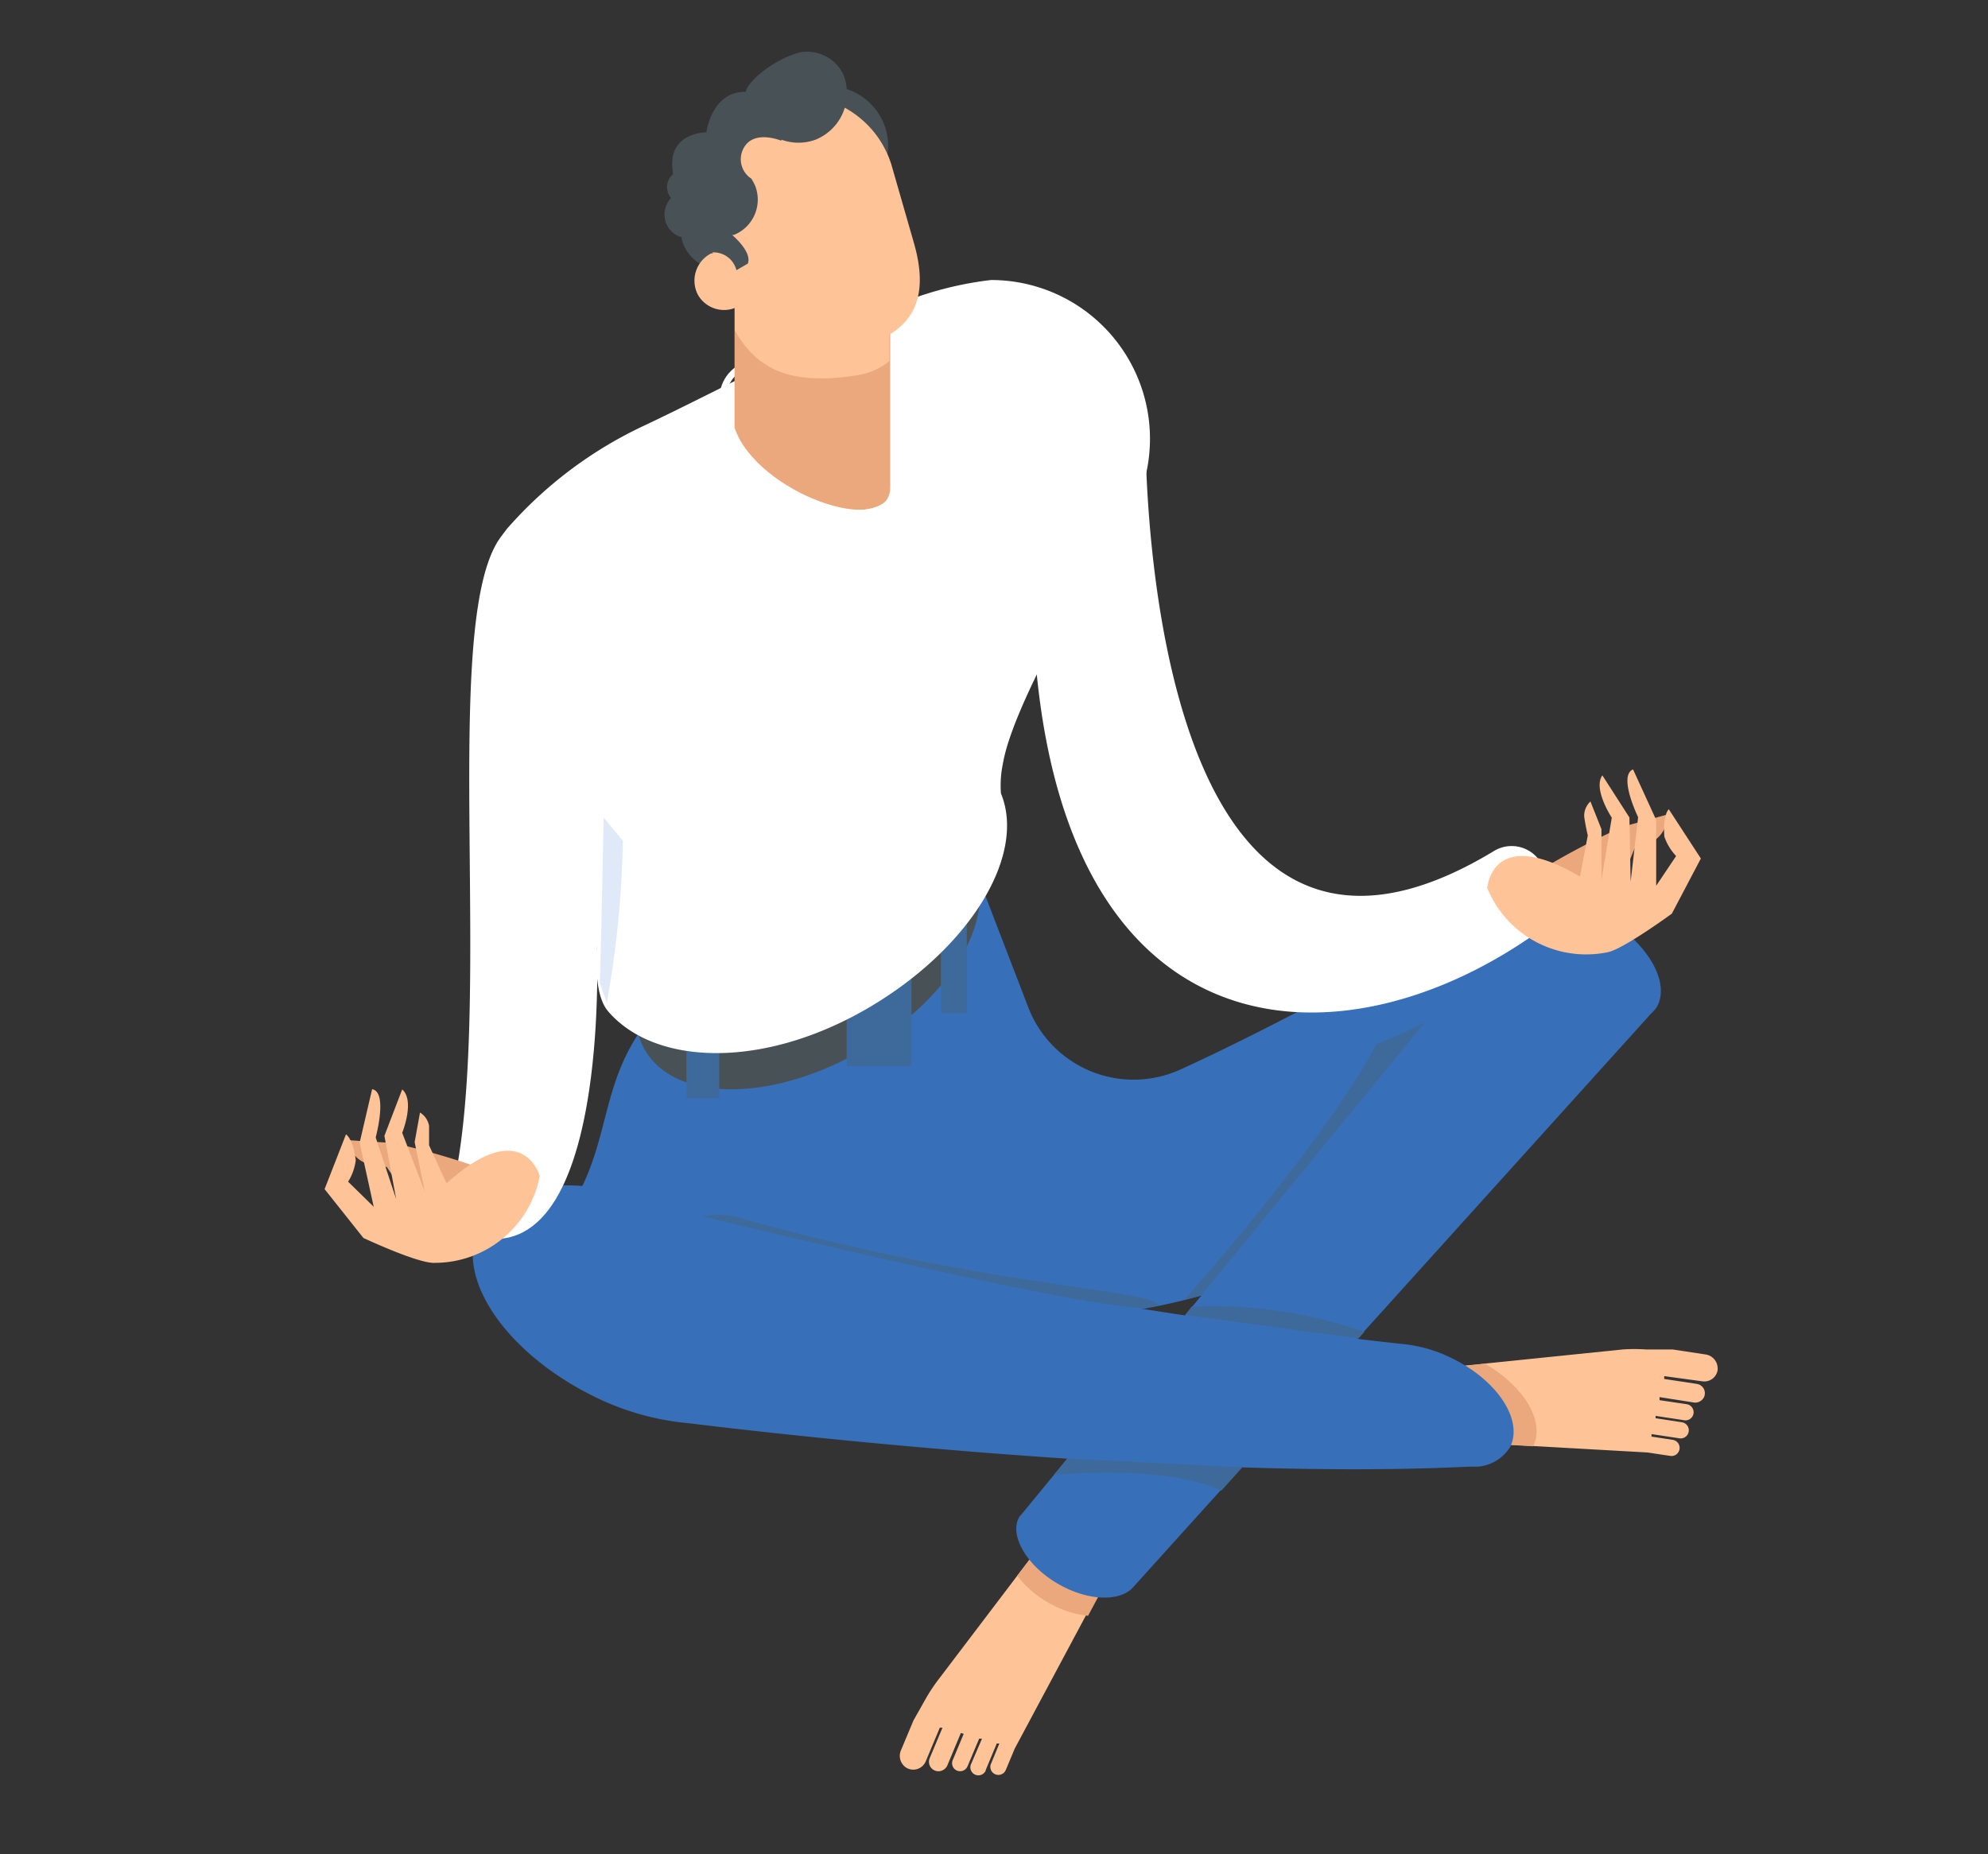 <?xml version="1.0" encoding="UTF-8"?> <svg xmlns="http://www.w3.org/2000/svg" id="Layer_1" data-name="Layer 1" viewBox="0 0 372 347"><rect x="0" y="0" width="372" height="347" fill="#333333" stroke="none"/> <defs> <style>.cls-1{fill:#ffc398;}.cls-2{fill:#eba87c;}.cls-3{fill:#485156;}.cls-4{fill:#376fb9;}.cls-5{fill:#fff;}.cls-6{fill:#3e6a9b;}.cls-7{fill:none;stroke:#fff;stroke-linecap:round;stroke-miterlimit:10;stroke-width:1.24px;}.cls-8{fill:#dfe9f8;}</style> </defs> <title>___2</title> <path class="cls-1" d="M318.54,258.53a2.52,2.52,0,0,0,2.87-2.13,1.24,1.24,0,0,0,0-.27,2.64,2.64,0,0,0-2.3-2.63l-6.13-.93H308a31.72,31.72,0,0,0-4.36,0L278,255.2l-16.41,1.7v12.32L287,270.65l21.27,1.2,4.2.63a1.52,1.52,0,1,0,.47-3h0l-3.9-.6v-.47l5.29.8a1.52,1.52,0,0,0,.47-3l-5-.77V265l5.43.83a1.52,1.52,0,0,0,.47-3h0l-5.16-.77v-.57l6.39,1a1.82,1.82,0,0,0,2-1.17,1.76,1.76,0,0,0-1.11-2.23h0l-.28-.07-6.13-.93v-.53Z"></path> <path class="cls-1" d="M201.54,280.24l-11.19,14.68-14.42,19a33.76,33.76,0,0,0-2.5,3.66l-2.5,4.43-2.33,5.56a2.63,2.63,0,0,0,1.07,3.33,2.53,2.53,0,0,0,3.44-1l.12-.25,2.63-6.29h.5l-2.4,5.73a1.76,1.76,0,0,0,1,2.3h0l.28.09a1.83,1.83,0,0,0,2.06-1.13l2.5-6,.53.17-2,4.79a1.5,1.5,0,1,0,2.71,1.28.54.54,0,0,0,.05-.11l2.13-5.06h.53l-2,4.66a1.5,1.5,0,1,0,2.71,1.28.54.54,0,0,0,0-.11l2.06-4.93H187L185.49,330a1.5,1.5,0,1,0,2.71,1.28.54.54,0,0,0,.05-.11l1.63-3.9,13.58-25.4,8.46-15.78Z"></path> <path class="cls-2" d="M277.92,255.24l-16.41,1.7v12.32l25.37,1.43h0C289.2,266.09,285.18,259.5,277.92,255.24Z"></path> <path class="cls-2" d="M201.54,280.24l-11.19,14.68a18.93,18.93,0,0,0,5.76,5,18.62,18.62,0,0,0,7.49,2.5l8.46-15.78Z"></path> <path class="cls-3" d="M133.12,35.56a7.35,7.35,0,0,0-1.76.73l-.6-.3a2.83,2.83,0,0,0,0-1.63,3,3,0,0,0-5.88,1.21l.06.23v.09a3,3,0,0,0,.63,1.17,4.5,4.5,0,0,0,.18,6.35,4.6,4.6,0,0,0,1.82,1v.37A7.59,7.59,0,1,0,133,35.53Z"></path> <path class="cls-4" d="M297.86,172.47c-3.33-5.53-13.32-5.66-22.91-.53h0c-11.85,6.66-36,20-54,28.2a21.11,21.11,0,0,1-28-10.34c-.19-.41-.36-.83-.53-1.25l-9.59-24.94-63.26,29.7c-8.09,12.19-5.06,23.31-15.58,36.62-23.31,29.53,63.56,14.25,63.56,14.25s68,18.15,114.6-40.32a15,15,0,0,0,1.8-9.62c.7-.33,1.4-.67,2.1-1.07C295.8,187.48,301.16,178.19,297.86,172.47Z"></path> <path class="cls-4" d="M271.86,254.3a26.36,26.36,0,0,0-8.92-2.7h0S182.23,243.32,122,225h0c-14.35-5.43-28.17-3.76-32.33,4.53C85,238.82,94.3,252.8,110.42,261A50,50,0,0,0,129,266.39h0s86.76,11,145.76,8.12h1.7a7.82,7.82,0,0,0,6.16-3.76C285,265.72,280.21,258.43,271.86,254.3Z"></path> <path class="cls-4" d="M300.19,171.67c-8.09-4.66-16.81-4.66-19.51,0a6.34,6.34,0,0,0-.73,3.7h0L191.09,283.5h0a3.8,3.8,0,0,0-.33.37c-2,3.33,1.23,9.12,7.26,12.59,5.46,3.16,11.29,3.33,13.82.83h0L309,189.65h0a5.67,5.67,0,0,0,1-1.13C312.68,183.92,308.28,176.33,300.19,171.67Z"></path> <path class="cls-5" d="M214.33,79.11s-2,120.92,65.22,80.17a6.36,6.36,0,0,1,8,1.13c3.33,3.7,3.06,12,.83,13.58-37.69,27.3-91,24.34-95-56.2Z"></path> <path class="cls-3" d="M120.7,196.54c5.63,9.76,23.84,9.79,40.68,0s25.94-25.5,20.28-35.26l-62.29,31.93A12.15,12.15,0,0,0,120.7,196.54Z"></path> <polygon class="cls-6" points="134.59 193.51 128.46 196.5 128.46 205.53 134.59 205.53 134.59 193.51"></polygon> <polygon class="cls-6" points="180.9 170.74 176.07 172.13 176.07 189.61 180.9 189.61 180.9 170.74"></polygon> <polygon class="cls-6" points="170.55 172.1 158.43 178.83 158.43 199.54 170.55 199.54 170.55 172.1"></polygon> <path class="cls-5" d="M213.56,91.83a29.72,29.72,0,0,0-28.13-39.42,65.36,65.36,0,0,0-13.32,3c-15.28,5.63-37.69,17.71-51.47,24.2A78,78,0,0,0,94.84,99h0l-.7.93-.47.63c-11.75,16-.57,90.93-9.52,124.15-.87,3.33,4.56,7.82,10,7.09,20.61-2.73,17.28-59.13,17.58-54.37v.4c0,.8-.73,8.16,2.06,11.45,8.56,10,28.5,11,48.34-.43,19.11-11.05,30-28.6,25.17-40.35a19.81,19.81,0,0,1,.37-5.59C190.09,128.65,213.56,91.83,213.56,91.83Z"></path> <ellipse class="cls-7" cx="152.04" cy="81.82" rx="11.02" ry="19.11" transform="translate(-2.69 158.43) rotate(-54.63)"></ellipse> <circle class="cls-3" cx="154.95" cy="27.37" r="11.25"></circle> <path class="cls-2" d="M137.45,80.08V48.78h29.13V91.36C166.35,100.79,141.75,92.46,137.45,80.08Z"></path> <path class="cls-1" d="M166.42,67.59v-15l-28.93.93v8.32c4.16,7.29,10.42,10.49,23.31,8.32A12.29,12.29,0,0,0,166.42,67.59Z"></path> <path class="cls-1" d="M130.56,55.11a5.73,5.73,0,0,1,2.53-7.69h.3L131.53,41a18.36,18.36,0,0,1,35.26-10.22h0L171,45.42c3.8,13.15-2.63,17.55-11.39,20a20,20,0,0,1-22-7.82A5.62,5.62,0,0,1,130.56,55.11Z"></path> <path class="cls-3" d="M128.1,40.12c0-.47-3.33-7.79-2-11.59s6.09-3.76,6.09-3.76.93-7.72,7.39-7.59c0-1.4,4.39-5.76,10-7.36a7.52,7.52,0,0,1,8.22,4.1,9.39,9.39,0,0,1-5.19,12.22,9.24,9.24,0,0,1-6.39,0v.2s-4.56-1.9-6.66.77a4.33,4.33,0,0,0,.69,6.08l.34.24a12.49,12.49,0,0,1,.7,1.3,7.11,7.11,0,0,1-4,9.25H137c.6.5,3.73,3.33,2.93,5.36l-2.13,1.23a4.4,4.4,0,0,0-4.49-3.33,2.14,2.14,0,0,0-1.23.53A23.13,23.13,0,0,1,128.1,40.12Z"></path> <path class="cls-7" d="M167.58,92.9c-3.53,5-13.32,4-22-2.06-6.46-4.59-10.39-10.79-10.45-15.68"></path> <path class="cls-8" d="M112.25,184s.4-14.08.7-31l3.6,4.36a187.85,187.85,0,0,1-3,30.3Z"></path> <path class="cls-2" d="M90.41,232.56s2.63-12-.67-14a142.13,142.13,0,0,0-16.18-4.63l-8.36-.53s0,5,7.16,5l4,6Z"></path> <path class="cls-1" d="M69.63,203.86l-2.33,10,2.63,12-4.79-4.69a9.92,9.92,0,0,0,1.43-4c-.5-4.1-1.83-4.86-1.83-4.86l-4,10.25L68,231.7s10.29,4.83,13.32,4.66A20,20,0,0,0,101,220.11s-3.16-11.52-17.45,1.37l-3.26-7.12v-3.63a3.66,3.66,0,0,0-1.7-2.5l-1,5.53,1.9,9.26-4.23-11s2.43-6,0-8.12l-3.33,8.69,2.2,11.82-3.83-11.52S72.63,204.36,69.63,203.86Z"></path> <path class="cls-6" d="M137.42,227.67a13.92,13.92,0,0,0-5.89,0S197.88,244,214.1,244.88l2.63-.57C215.76,241.25,184.43,241,137.42,227.67Z"></path> <path class="cls-6" d="M224.78,242.45l41.88-51.14a81.93,81.93,0,0,1-9.12,4.1s-7.19,15.18-35.89,47.84Z"></path> <path class="cls-6" d="M221.78,246.11l32.43,4.39,1.1-1.23A87,87,0,0,0,223,244.55Z"></path> <path class="cls-6" d="M199.71,273l32.76,1.63L228.54,279s-8.19-4.76-31.3-3Z"></path> <path class="cls-2" d="M291,176.36s-5-11.15-2.2-13.85a139.54,139.54,0,0,1,15-7.82l8.06-2.2s.87,4.89-6,6.33l-2.76,6.66Z"></path> <path class="cls-1" d="M305.58,144l4.33,9.46v12.32l3.73-5.56a10.17,10.17,0,0,1-2.2-3.63c-.33-4.13.83-5.13.83-5.13l6,9.22L312.84,171s-9.09,6.66-12,7.22a20,20,0,0,1-22.54-12s.77-11.92,17.35-2.16l1.46-7.69s-.5-2.16-.67-3.56a3.62,3.62,0,0,1,1.17-2.8l2.06,5.19v9.46l1.93-11.62s-3.56-5.39-1.76-7.92L304.9,153l.23,12,1.4-12.05S302.75,145.2,305.58,144Z"></path> </svg> 